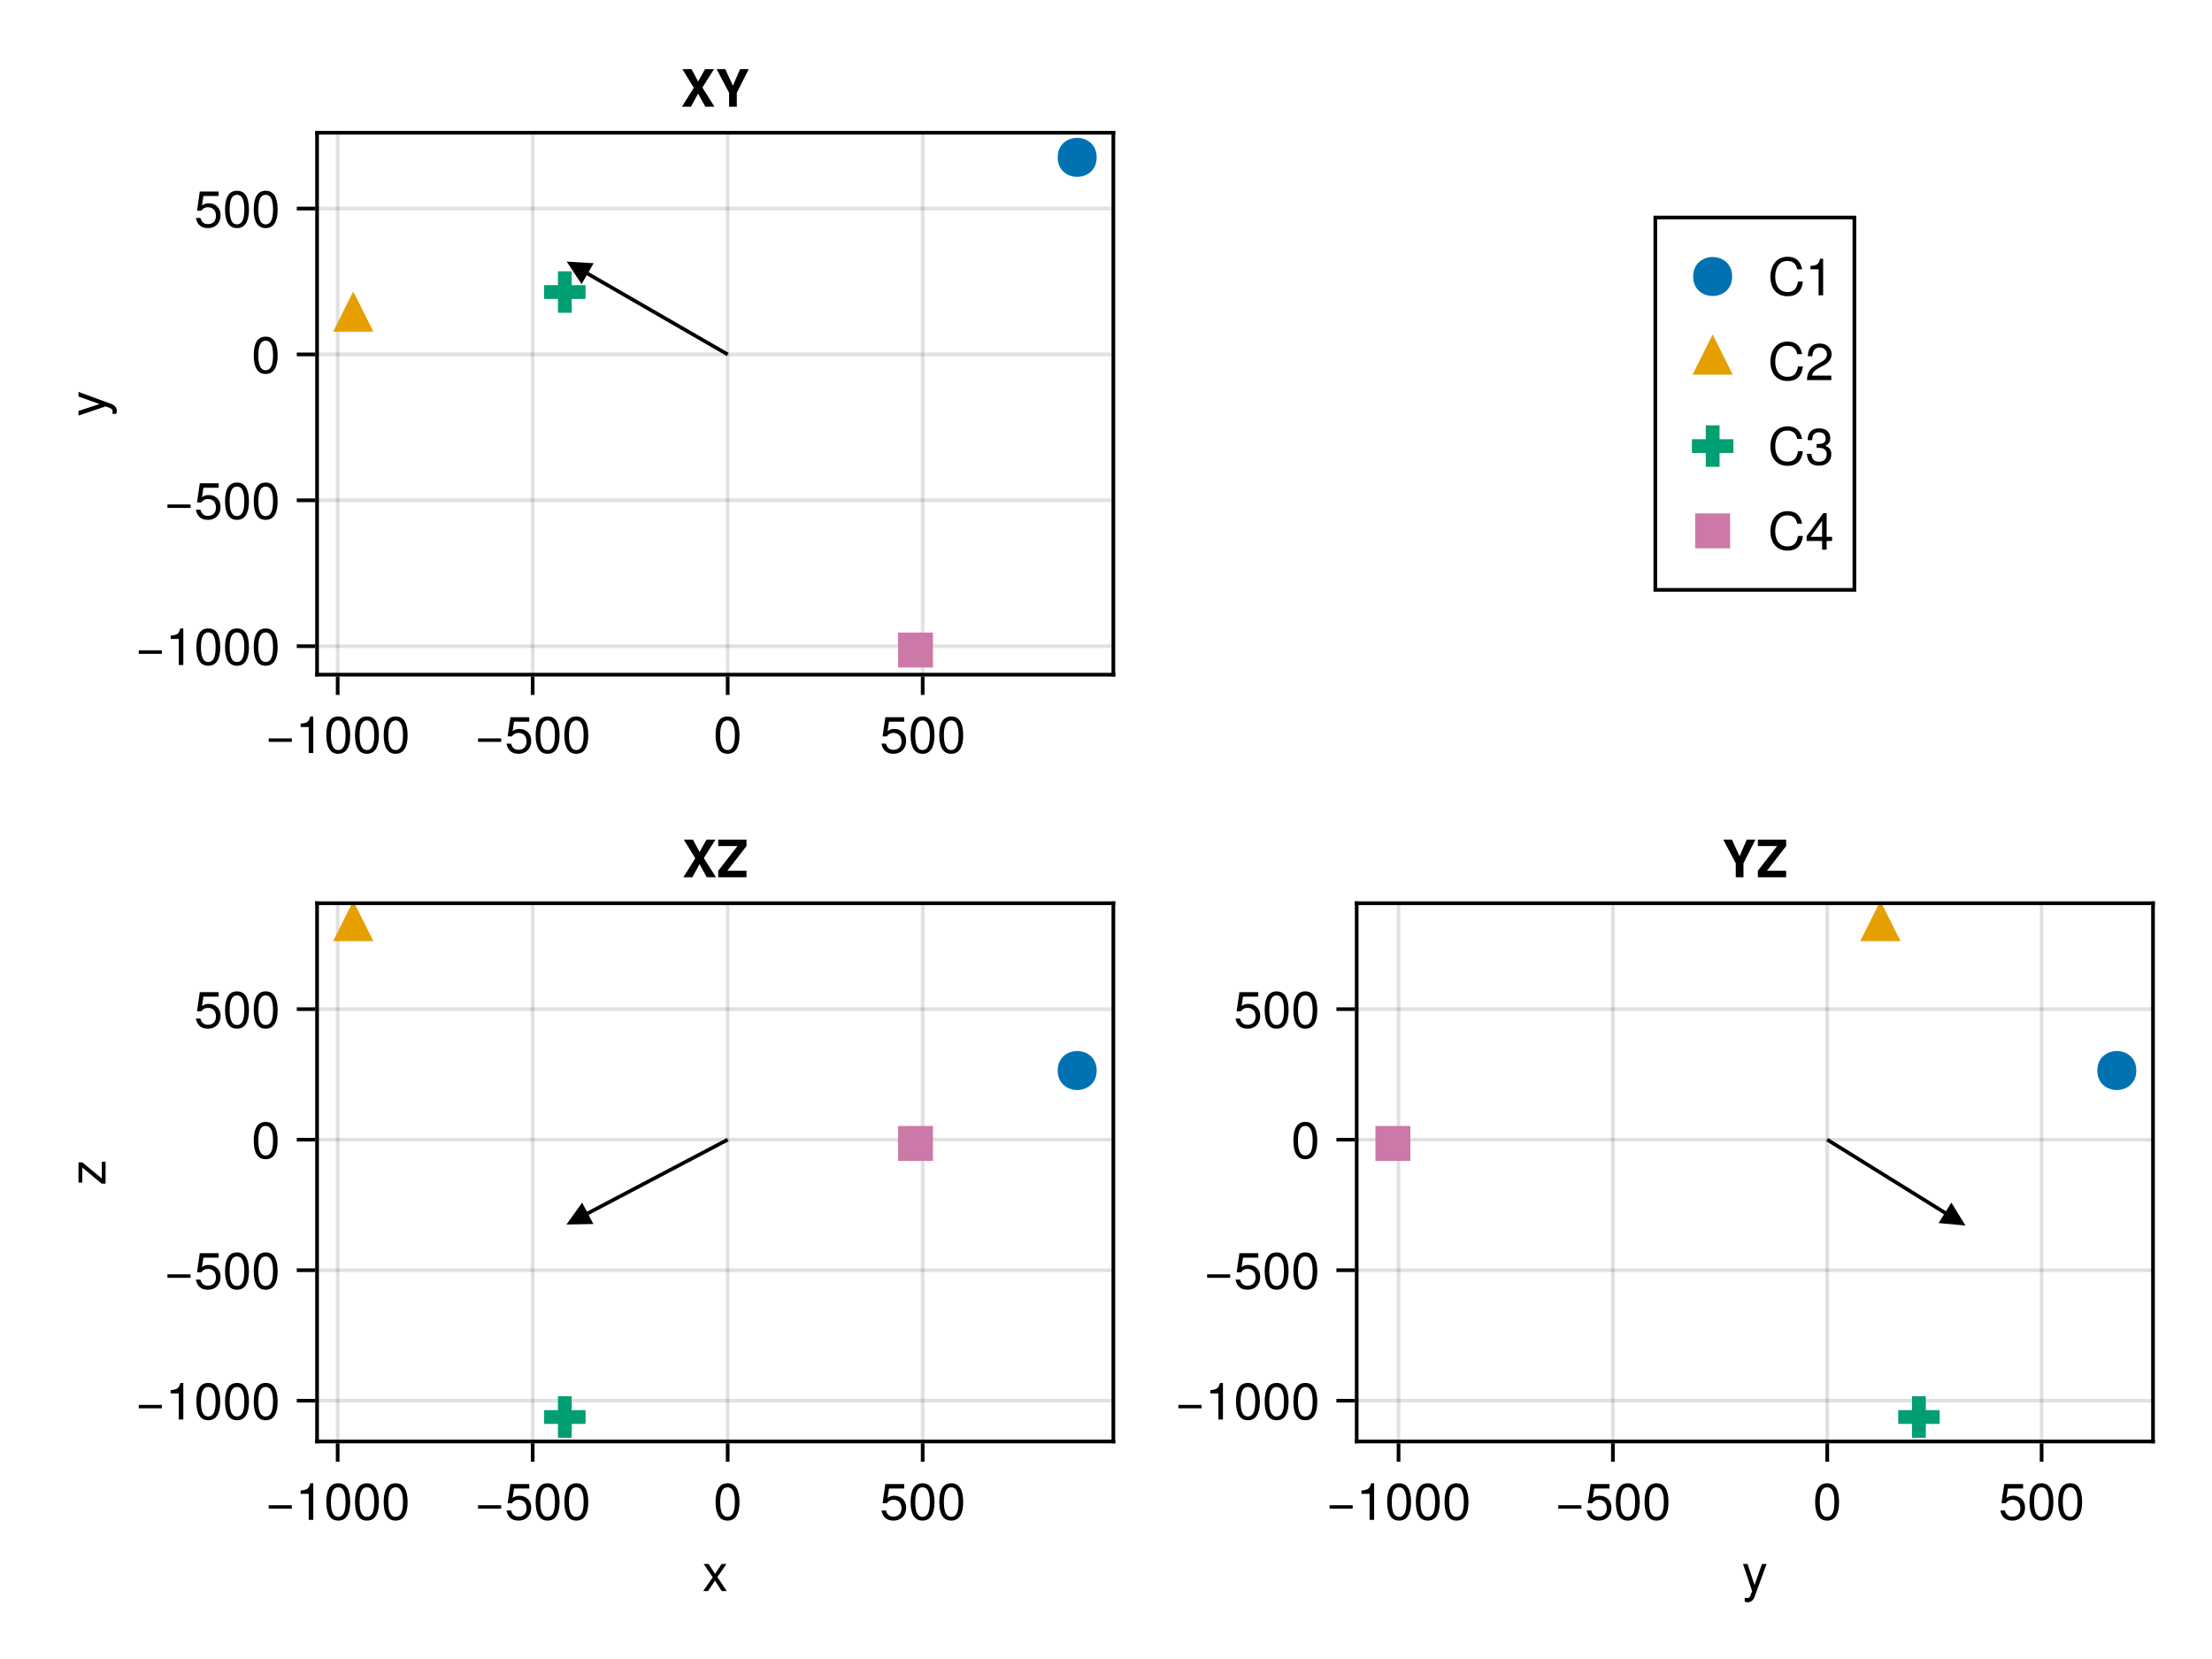 <?xml version="1.0" encoding="UTF-8"?>
<svg xmlns="http://www.w3.org/2000/svg" xmlns:xlink="http://www.w3.org/1999/xlink" width="600" height="450" viewBox="0 0 600 450">
<defs>
<g>
<g id="glyph-0-0-f8c5d1d2">
<path d="M 7.219 -3.031 C 7.219 -3.031 0.953 -3.031 0.953 -3.031 C 0.953 -3.031 0.953 -3.969 0.953 -3.969 C 0.953 -3.969 7.219 -3.969 7.219 -3.969 C 7.219 -3.969 7.219 -3.031 7.219 -3.031 Z M 7.219 -3.031 "/>
</g>
<g id="glyph-1-0-f8c5d1d2">
<path d="M 4.859 0 C 4.859 0 3.625 0 3.625 0 C 3.625 0 3.625 -7.062 3.625 -7.062 C 3.625 -7.062 1.422 -7.062 1.422 -7.062 C 1.422 -7.062 1.422 -7.953 1.422 -7.953 C 3.328 -8.188 3.609 -8.406 4.047 -9.922 C 4.047 -9.922 4.859 -9.922 4.859 -9.922 C 4.859 -9.922 4.859 0 4.859 0 Z M 4.859 0 "/>
</g>
<g id="glyph-1-1-f8c5d1d2">
<path d="M 7.094 -4.781 C 7.094 -1.516 5.953 0.203 3.844 0.203 C 1.719 0.203 0.609 -1.516 0.609 -4.859 C 0.609 -8.188 1.703 -9.922 3.844 -9.922 C 6 -9.922 7.094 -8.219 7.094 -4.781 Z M 5.844 -4.891 C 5.844 -7.547 5.188 -8.828 3.844 -8.828 C 2.516 -8.828 1.859 -7.562 1.859 -4.844 C 1.859 -2.125 2.516 -0.812 3.828 -0.812 C 5.188 -0.812 5.844 -2.078 5.844 -4.891 Z M 5.844 -4.891 "/>
</g>
<g id="glyph-1-2-f8c5d1d2">
<path d="M 7.188 -3.297 C 7.188 -1.188 5.781 0.203 3.781 0.203 C 2.016 0.203 0.891 -0.578 0.484 -2.547 C 0.484 -2.547 1.719 -2.547 1.719 -2.547 C 2.016 -1.422 2.672 -0.875 3.75 -0.875 C 5.094 -0.875 5.922 -1.688 5.922 -3.125 C 5.922 -4.594 5.078 -5.453 3.75 -5.453 C 2.984 -5.453 2.5 -5.203 1.938 -4.516 C 1.938 -4.516 0.797 -4.516 0.797 -4.516 C 0.797 -4.516 1.547 -9.719 1.547 -9.719 C 1.547 -9.719 6.656 -9.719 6.656 -9.719 C 6.656 -9.719 6.656 -8.5 6.656 -8.5 C 6.656 -8.5 2.531 -8.5 2.531 -8.5 C 2.531 -8.5 2.141 -5.938 2.141 -5.938 C 2.719 -6.359 3.281 -6.531 3.969 -6.531 C 5.875 -6.531 7.188 -5.25 7.188 -3.297 Z M 7.188 -3.297 "/>
</g>
<g id="glyph-1-3-f8c5d1d2">
<path d="M 7.219 -3.031 C 7.219 -3.031 0.953 -3.031 0.953 -3.031 C 0.953 -3.031 0.953 -3.969 0.953 -3.969 C 0.953 -3.969 7.219 -3.969 7.219 -3.969 C 7.219 -3.969 7.219 -3.031 7.219 -3.031 Z M 7.219 -3.031 "/>
</g>
<g id="glyph-2-0-f8c5d1d2">
<path d="M 7.094 -4.781 C 7.094 -1.516 5.953 0.203 3.844 0.203 C 1.719 0.203 0.609 -1.516 0.609 -4.859 C 0.609 -8.188 1.703 -9.922 3.844 -9.922 C 6 -9.922 7.094 -8.219 7.094 -4.781 Z M 5.844 -4.891 C 5.844 -7.547 5.188 -8.828 3.844 -8.828 C 2.516 -8.828 1.859 -7.562 1.859 -4.844 C 1.859 -2.125 2.516 -0.812 3.828 -0.812 C 5.188 -0.812 5.844 -2.078 5.844 -4.891 Z M 5.844 -4.891 "/>
</g>
<g id="glyph-3-0-f8c5d1d2">
<path d="M 7.219 -3.031 C 7.219 -3.031 0.953 -3.031 0.953 -3.031 C 0.953 -3.031 0.953 -3.969 0.953 -3.969 C 0.953 -3.969 7.219 -3.969 7.219 -3.969 C 7.219 -3.969 7.219 -3.031 7.219 -3.031 Z M 7.219 -3.031 "/>
</g>
<g id="glyph-3-1-f8c5d1d2">
<path d="M 6.625 0 C 6.625 0 5.266 0 5.266 0 C 5.266 0 3.438 -2.812 3.438 -2.812 C 3.438 -2.812 1.562 0 1.562 0 C 1.562 0 0.234 0 0.234 0 C 0.234 0 2.828 -3.734 2.828 -3.734 C 2.828 -3.734 0.375 -7.344 0.375 -7.344 C 0.375 -7.344 1.703 -7.344 1.703 -7.344 C 1.703 -7.344 3.469 -4.672 3.469 -4.672 C 3.469 -4.672 5.234 -7.344 5.234 -7.344 C 5.234 -7.344 6.547 -7.344 6.547 -7.344 C 6.547 -7.344 4.094 -3.797 4.094 -3.797 C 4.094 -3.797 6.625 0 6.625 0 Z M 6.625 0 "/>
</g>
<g id="glyph-3-2-f8c5d1d2">
<path d="M 6.688 -7.344 C 6.688 -7.344 3.438 1.547 3.438 1.547 C 3.031 2.594 2.359 3.047 1.547 3.047 C 1.234 3.047 1 3 0.75 2.875 C 0.75 2.875 0.75 1.812 0.75 1.812 C 1.016 1.875 1.203 1.906 1.375 1.906 C 1.875 1.906 2.109 1.703 2.312 1.188 C 2.312 1.188 2.766 0.031 2.766 0.031 C 2.766 0.031 0.281 -7.344 0.281 -7.344 C 0.281 -7.344 1.531 -7.344 1.531 -7.344 C 1.531 -7.344 3.406 -1.625 3.406 -1.625 C 3.406 -1.625 5.438 -7.344 5.438 -7.344 C 5.438 -7.344 6.688 -7.344 6.688 -7.344 Z M 6.688 -7.344 "/>
</g>
<g id="glyph-3-3-f8c5d1d2">
<path d="M 7.094 -4.781 C 7.094 -1.516 5.953 0.203 3.844 0.203 C 1.719 0.203 0.609 -1.516 0.609 -4.859 C 0.609 -8.188 1.703 -9.922 3.844 -9.922 C 6 -9.922 7.094 -8.219 7.094 -4.781 Z M 5.844 -4.891 C 5.844 -7.547 5.188 -8.828 3.844 -8.828 C 2.516 -8.828 1.859 -7.562 1.859 -4.844 C 1.859 -2.125 2.516 -0.812 3.828 -0.812 C 5.188 -0.812 5.844 -2.078 5.844 -4.891 Z M 5.844 -4.891 "/>
</g>
<g id="glyph-3-4-f8c5d1d2">
<path d="M 7.078 -2.891 C 7.078 -1.016 5.766 0.203 3.719 0.203 C 1.688 0.203 0.609 -0.781 0.453 -3 C 0.453 -3 1.688 -3 1.688 -3 C 1.766 -1.547 2.422 -0.875 3.766 -0.875 C 5.047 -0.875 5.828 -1.625 5.828 -2.875 C 5.828 -3.969 5.125 -4.625 3.766 -4.625 C 3.766 -4.625 3.094 -4.625 3.094 -4.625 C 3.094 -4.625 3.094 -5.656 3.094 -5.656 C 5.062 -5.656 5.531 -6.094 5.531 -7.156 C 5.531 -8.203 4.875 -8.844 3.781 -8.844 C 2.516 -8.844 1.922 -8.188 1.891 -6.719 C 1.891 -6.719 0.656 -6.719 0.656 -6.719 C 0.703 -8.828 1.766 -9.922 3.766 -9.922 C 5.656 -9.922 6.797 -8.906 6.797 -7.203 C 6.797 -6.203 6.328 -5.562 5.406 -5.188 C 6.594 -4.781 7.078 -4.094 7.078 -2.891 Z M 7.078 -2.891 "/>
</g>
<g id="glyph-4-0-f8c5d1d2">
<path d="M 7.094 -4.781 C 7.094 -1.516 5.953 0.203 3.844 0.203 C 1.719 0.203 0.609 -1.516 0.609 -4.859 C 0.609 -8.188 1.703 -9.922 3.844 -9.922 C 6 -9.922 7.094 -8.219 7.094 -4.781 Z M 5.844 -4.891 C 5.844 -7.547 5.188 -8.828 3.844 -8.828 C 2.516 -8.828 1.859 -7.562 1.859 -4.844 C 1.859 -2.125 2.516 -0.812 3.828 -0.812 C 5.188 -0.812 5.844 -2.078 5.844 -4.891 Z M 5.844 -4.891 "/>
</g>
<g id="glyph-5-0-f8c5d1d2">
<path d="M 7.094 -4.781 C 7.094 -1.516 5.953 0.203 3.844 0.203 C 1.719 0.203 0.609 -1.516 0.609 -4.859 C 0.609 -8.188 1.703 -9.922 3.844 -9.922 C 6 -9.922 7.094 -8.219 7.094 -4.781 Z M 5.844 -4.891 C 5.844 -7.547 5.188 -8.828 3.844 -8.828 C 2.516 -8.828 1.859 -7.562 1.859 -4.844 C 1.859 -2.125 2.516 -0.812 3.828 -0.812 C 5.188 -0.812 5.844 -2.078 5.844 -4.891 Z M 5.844 -4.891 "/>
</g>
<g id="glyph-5-1-f8c5d1d2">
<path d="M 4.859 0 C 4.859 0 3.625 0 3.625 0 C 3.625 0 3.625 -7.062 3.625 -7.062 C 3.625 -7.062 1.422 -7.062 1.422 -7.062 C 1.422 -7.062 1.422 -7.953 1.422 -7.953 C 3.328 -8.188 3.609 -8.406 4.047 -9.922 C 4.047 -9.922 4.859 -9.922 4.859 -9.922 C 4.859 -9.922 4.859 0 4.859 0 Z M 4.859 0 "/>
</g>
<g id="glyph-5-2-f8c5d1d2">
<path d="M 7.188 -3.297 C 7.188 -1.188 5.781 0.203 3.781 0.203 C 2.016 0.203 0.891 -0.578 0.484 -2.547 C 0.484 -2.547 1.719 -2.547 1.719 -2.547 C 2.016 -1.422 2.672 -0.875 3.75 -0.875 C 5.094 -0.875 5.922 -1.688 5.922 -3.125 C 5.922 -4.594 5.078 -5.453 3.75 -5.453 C 2.984 -5.453 2.5 -5.203 1.938 -4.516 C 1.938 -4.516 0.797 -4.516 0.797 -4.516 C 0.797 -4.516 1.547 -9.719 1.547 -9.719 C 1.547 -9.719 6.656 -9.719 6.656 -9.719 C 6.656 -9.719 6.656 -8.5 6.656 -8.5 C 6.656 -8.5 2.531 -8.5 2.531 -8.5 C 2.531 -8.5 2.141 -5.938 2.141 -5.938 C 2.719 -6.359 3.281 -6.531 3.969 -6.531 C 5.875 -6.531 7.188 -5.25 7.188 -3.297 Z M 7.188 -3.297 "/>
</g>
<g id="glyph-5-3-f8c5d1d2">
<path d="M 7.219 -3.031 C 7.219 -3.031 0.953 -3.031 0.953 -3.031 C 0.953 -3.031 0.953 -3.969 0.953 -3.969 C 0.953 -3.969 7.219 -3.969 7.219 -3.969 C 7.219 -3.969 7.219 -3.031 7.219 -3.031 Z M 7.219 -3.031 "/>
</g>
<g id="glyph-6-0-f8c5d1d2">
<path d="M -7.344 -6.688 C -7.344 -6.688 1.547 -3.438 1.547 -3.438 C 2.594 -3.031 3.047 -2.359 3.047 -1.547 C 3.047 -1.234 3 -1 2.875 -0.75 C 2.875 -0.75 1.812 -0.75 1.812 -0.75 C 1.875 -1.016 1.906 -1.203 1.906 -1.375 C 1.906 -1.875 1.703 -2.109 1.188 -2.312 C 1.188 -2.312 0.031 -2.766 0.031 -2.766 C 0.031 -2.766 -7.344 -0.281 -7.344 -0.281 C -7.344 -0.281 -7.344 -1.531 -7.344 -1.531 C -7.344 -1.531 -1.625 -3.406 -1.625 -3.406 C -1.625 -3.406 -7.344 -5.438 -7.344 -5.438 C -7.344 -5.438 -7.344 -6.688 -7.344 -6.688 Z M -7.344 -6.688 "/>
</g>
<g id="glyph-7-0-f8c5d1d2">
<path d="M 7.094 -4.781 C 7.094 -1.516 5.953 0.203 3.844 0.203 C 1.719 0.203 0.609 -1.516 0.609 -4.859 C 0.609 -8.188 1.703 -9.922 3.844 -9.922 C 6 -9.922 7.094 -8.219 7.094 -4.781 Z M 5.844 -4.891 C 5.844 -7.547 5.188 -8.828 3.844 -8.828 C 2.516 -8.828 1.859 -7.562 1.859 -4.844 C 1.859 -2.125 2.516 -0.812 3.828 -0.812 C 5.188 -0.812 5.844 -2.078 5.844 -4.891 Z M 5.844 -4.891 "/>
</g>
<g id="glyph-7-1-f8c5d1d2">
<path d="M 7.188 -3.297 C 7.188 -1.188 5.781 0.203 3.781 0.203 C 2.016 0.203 0.891 -0.578 0.484 -2.547 C 0.484 -2.547 1.719 -2.547 1.719 -2.547 C 2.016 -1.422 2.672 -0.875 3.75 -0.875 C 5.094 -0.875 5.922 -1.688 5.922 -3.125 C 5.922 -4.594 5.078 -5.453 3.75 -5.453 C 2.984 -5.453 2.5 -5.203 1.938 -4.516 C 1.938 -4.516 0.797 -4.516 0.797 -4.516 C 0.797 -4.516 1.547 -9.719 1.547 -9.719 C 1.547 -9.719 6.656 -9.719 6.656 -9.719 C 6.656 -9.719 6.656 -8.5 6.656 -8.5 C 6.656 -8.5 2.531 -8.5 2.531 -8.5 C 2.531 -8.5 2.141 -5.938 2.141 -5.938 C 2.719 -6.359 3.281 -6.531 3.969 -6.531 C 5.875 -6.531 7.188 -5.25 7.188 -3.297 Z M 7.188 -3.297 "/>
</g>
<g id="glyph-8-0-f8c5d1d2">
<path d="M 7.219 -3.031 C 7.219 -3.031 0.953 -3.031 0.953 -3.031 C 0.953 -3.031 0.953 -3.969 0.953 -3.969 C 0.953 -3.969 7.219 -3.969 7.219 -3.969 C 7.219 -3.969 7.219 -3.031 7.219 -3.031 Z M 7.219 -3.031 "/>
</g>
<g id="glyph-9-0-f8c5d1d2">
<path d="M 7.188 -3.297 C 7.188 -1.188 5.781 0.203 3.781 0.203 C 2.016 0.203 0.891 -0.578 0.484 -2.547 C 0.484 -2.547 1.719 -2.547 1.719 -2.547 C 2.016 -1.422 2.672 -0.875 3.75 -0.875 C 5.094 -0.875 5.922 -1.688 5.922 -3.125 C 5.922 -4.594 5.078 -5.453 3.75 -5.453 C 2.984 -5.453 2.5 -5.203 1.938 -4.516 C 1.938 -4.516 0.797 -4.516 0.797 -4.516 C 0.797 -4.516 1.547 -9.719 1.547 -9.719 C 1.547 -9.719 6.656 -9.719 6.656 -9.719 C 6.656 -9.719 6.656 -8.5 6.656 -8.5 C 6.656 -8.5 2.531 -8.5 2.531 -8.5 C 2.531 -8.5 2.141 -5.938 2.141 -5.938 C 2.719 -6.359 3.281 -6.531 3.969 -6.531 C 5.875 -6.531 7.188 -5.25 7.188 -3.297 Z M 7.188 -3.297 "/>
</g>
<g id="glyph-10-0-f8c5d1d2">
<path d="M 7.094 -4.781 C 7.094 -1.516 5.953 0.203 3.844 0.203 C 1.719 0.203 0.609 -1.516 0.609 -4.859 C 0.609 -8.188 1.703 -9.922 3.844 -9.922 C 6 -9.922 7.094 -8.219 7.094 -4.781 Z M 5.844 -4.891 C 5.844 -7.547 5.188 -8.828 3.844 -8.828 C 2.516 -8.828 1.859 -7.562 1.859 -4.844 C 1.859 -2.125 2.516 -0.812 3.828 -0.812 C 5.188 -0.812 5.844 -2.078 5.844 -4.891 Z M 5.844 -4.891 "/>
</g>
<g id="glyph-11-0-f8c5d1d2">
<path d="M 7.094 -4.781 C 7.094 -1.516 5.953 0.203 3.844 0.203 C 1.719 0.203 0.609 -1.516 0.609 -4.859 C 0.609 -8.188 1.703 -9.922 3.844 -9.922 C 6 -9.922 7.094 -8.219 7.094 -4.781 Z M 5.844 -4.891 C 5.844 -7.547 5.188 -8.828 3.844 -8.828 C 2.516 -8.828 1.859 -7.562 1.859 -4.844 C 1.859 -2.125 2.516 -0.812 3.828 -0.812 C 5.188 -0.812 5.844 -2.078 5.844 -4.891 Z M 5.844 -4.891 "/>
</g>
<g id="glyph-12-0-f8c5d1d2">
<path d="M 7.188 -3.297 C 7.188 -1.188 5.781 0.203 3.781 0.203 C 2.016 0.203 0.891 -0.578 0.484 -2.547 C 0.484 -2.547 1.719 -2.547 1.719 -2.547 C 2.016 -1.422 2.672 -0.875 3.75 -0.875 C 5.094 -0.875 5.922 -1.688 5.922 -3.125 C 5.922 -4.594 5.078 -5.453 3.75 -5.453 C 2.984 -5.453 2.5 -5.203 1.938 -4.516 C 1.938 -4.516 0.797 -4.516 0.797 -4.516 C 0.797 -4.516 1.547 -9.719 1.547 -9.719 C 1.547 -9.719 6.656 -9.719 6.656 -9.719 C 6.656 -9.719 6.656 -8.5 6.656 -8.5 C 6.656 -8.5 2.531 -8.5 2.531 -8.5 C 2.531 -8.5 2.141 -5.938 2.141 -5.938 C 2.719 -6.359 3.281 -6.531 3.969 -6.531 C 5.875 -6.531 7.188 -5.25 7.188 -3.297 Z M 7.188 -3.297 "/>
</g>
<g id="glyph-13-0-f8c5d1d2">
<path d="M 9.141 0 C 9.141 0 6.656 0 6.656 0 C 6.656 0 4.688 -3.547 4.688 -3.547 C 4.688 -3.547 2.75 0 2.75 0 C 2.75 0 0.312 0 0.312 0 C 0.312 0 3.531 -5.141 3.531 -5.141 C 3.531 -5.141 0.422 -10.203 0.422 -10.203 C 0.422 -10.203 2.906 -10.203 2.906 -10.203 C 2.906 -10.203 4.703 -6.844 4.703 -6.844 C 4.703 -6.844 6.578 -10.203 6.578 -10.203 C 6.578 -10.203 9.016 -10.203 9.016 -10.203 C 9.016 -10.203 5.859 -5.203 5.859 -5.203 C 5.859 -5.203 9.141 0 9.141 0 Z M 9.141 0 "/>
</g>
<g id="glyph-14-0-f8c5d1d2">
<path d="M 9.094 -10.203 C 9.094 -10.203 5.859 -3.781 5.859 -3.781 C 5.859 -3.781 5.859 0 5.859 0 C 5.859 0 3.766 0 3.766 0 C 3.766 0 3.766 -3.781 3.766 -3.781 C 3.766 -3.781 0.375 -10.203 0.375 -10.203 C 0.375 -10.203 2.719 -10.203 2.719 -10.203 C 2.719 -10.203 4.797 -5.703 4.797 -5.703 C 4.797 -5.703 6.75 -10.203 6.75 -10.203 C 6.75 -10.203 9.094 -10.203 9.094 -10.203 Z M 9.094 -10.203 "/>
</g>
<g id="glyph-15-0-f8c5d1d2">
<path d="M 0 -6.391 C 0 -6.391 0 -0.438 0 -0.438 C 0 -0.438 -1.047 -0.438 -1.047 -0.438 C -1.047 -0.438 -6.312 -4.812 -6.312 -4.812 C -6.312 -4.812 -6.312 -0.734 -6.312 -0.734 C -6.312 -0.734 -7.344 -0.734 -7.344 -0.734 C -7.344 -0.734 -7.344 -6.203 -7.344 -6.203 C -7.344 -6.203 -6.297 -6.203 -6.297 -6.203 C -6.297 -6.203 -1.016 -1.844 -1.016 -1.844 C -1.016 -1.844 -1.016 -6.391 -1.016 -6.391 C -1.016 -6.391 0 -6.391 0 -6.391 Z M 0 -6.391 "/>
</g>
<g id="glyph-16-0-f8c5d1d2">
<path d="M 7.219 -3.031 C 7.219 -3.031 0.953 -3.031 0.953 -3.031 C 0.953 -3.031 0.953 -3.969 0.953 -3.969 C 0.953 -3.969 7.219 -3.969 7.219 -3.969 C 7.219 -3.969 7.219 -3.031 7.219 -3.031 Z M 7.219 -3.031 "/>
</g>
<g id="glyph-16-1-f8c5d1d2">
<path d="M 4.859 0 C 4.859 0 3.625 0 3.625 0 C 3.625 0 3.625 -7.062 3.625 -7.062 C 3.625 -7.062 1.422 -7.062 1.422 -7.062 C 1.422 -7.062 1.422 -7.953 1.422 -7.953 C 3.328 -8.188 3.609 -8.406 4.047 -9.922 C 4.047 -9.922 4.859 -9.922 4.859 -9.922 C 4.859 -9.922 4.859 0 4.859 0 Z M 4.859 0 "/>
</g>
<g id="glyph-17-0-f8c5d1d2">
<path d="M 7.094 -4.781 C 7.094 -1.516 5.953 0.203 3.844 0.203 C 1.719 0.203 0.609 -1.516 0.609 -4.859 C 0.609 -8.188 1.703 -9.922 3.844 -9.922 C 6 -9.922 7.094 -8.219 7.094 -4.781 Z M 5.844 -4.891 C 5.844 -7.547 5.188 -8.828 3.844 -8.828 C 2.516 -8.828 1.859 -7.562 1.859 -4.844 C 1.859 -2.125 2.516 -0.812 3.828 -0.812 C 5.188 -0.812 5.844 -2.078 5.844 -4.891 Z M 5.844 -4.891 "/>
</g>
<g id="glyph-18-0-f8c5d1d2">
<path d="M 7.094 -4.781 C 7.094 -1.516 5.953 0.203 3.844 0.203 C 1.719 0.203 0.609 -1.516 0.609 -4.859 C 0.609 -8.188 1.703 -9.922 3.844 -9.922 C 6 -9.922 7.094 -8.219 7.094 -4.781 Z M 5.844 -4.891 C 5.844 -7.547 5.188 -8.828 3.844 -8.828 C 2.516 -8.828 1.859 -7.562 1.859 -4.844 C 1.859 -2.125 2.516 -0.812 3.828 -0.812 C 5.188 -0.812 5.844 -2.078 5.844 -4.891 Z M 5.844 -4.891 "/>
</g>
<g id="glyph-19-0-f8c5d1d2">
<path d="M 7.219 -3.031 C 7.219 -3.031 0.953 -3.031 0.953 -3.031 C 0.953 -3.031 0.953 -3.969 0.953 -3.969 C 0.953 -3.969 7.219 -3.969 7.219 -3.969 C 7.219 -3.969 7.219 -3.031 7.219 -3.031 Z M 7.219 -3.031 "/>
</g>
<g id="glyph-19-1-f8c5d1d2">
<path d="M 7.188 -3.297 C 7.188 -1.188 5.781 0.203 3.781 0.203 C 2.016 0.203 0.891 -0.578 0.484 -2.547 C 0.484 -2.547 1.719 -2.547 1.719 -2.547 C 2.016 -1.422 2.672 -0.875 3.75 -0.875 C 5.094 -0.875 5.922 -1.688 5.922 -3.125 C 5.922 -4.594 5.078 -5.453 3.75 -5.453 C 2.984 -5.453 2.5 -5.203 1.938 -4.516 C 1.938 -4.516 0.797 -4.516 0.797 -4.516 C 0.797 -4.516 1.547 -9.719 1.547 -9.719 C 1.547 -9.719 6.656 -9.719 6.656 -9.719 C 6.656 -9.719 6.656 -8.5 6.656 -8.5 C 6.656 -8.5 2.531 -8.5 2.531 -8.5 C 2.531 -8.5 2.141 -5.938 2.141 -5.938 C 2.719 -6.359 3.281 -6.531 3.969 -6.531 C 5.875 -6.531 7.188 -5.25 7.188 -3.297 Z M 7.188 -3.297 "/>
</g>
<g id="glyph-20-0-f8c5d1d2">
<path d="M 9.141 0 C 9.141 0 6.656 0 6.656 0 C 6.656 0 4.688 -3.547 4.688 -3.547 C 4.688 -3.547 2.75 0 2.75 0 C 2.75 0 0.312 0 0.312 0 C 0.312 0 3.531 -5.141 3.531 -5.141 C 3.531 -5.141 0.422 -10.203 0.422 -10.203 C 0.422 -10.203 2.906 -10.203 2.906 -10.203 C 2.906 -10.203 4.703 -6.844 4.703 -6.844 C 4.703 -6.844 6.578 -10.203 6.578 -10.203 C 6.578 -10.203 9.016 -10.203 9.016 -10.203 C 9.016 -10.203 5.859 -5.203 5.859 -5.203 C 5.859 -5.203 9.141 0 9.141 0 Z M 9.141 0 "/>
</g>
<g id="glyph-21-0-f8c5d1d2">
<path d="M 8.094 0 C 8.094 0 0.422 0 0.422 0 C 0.422 0 0.422 -1.75 0.422 -1.75 C 0.422 -1.75 5.641 -8.453 5.641 -8.453 C 5.641 -8.453 0.422 -8.453 0.422 -8.453 C 0.422 -8.453 0.422 -10.203 0.422 -10.203 C 0.422 -10.203 8.094 -10.203 8.094 -10.203 C 8.094 -10.203 8.094 -8.453 8.094 -8.453 C 8.094 -8.453 2.891 -1.75 2.891 -1.75 C 2.891 -1.75 8.094 -1.75 8.094 -1.75 C 8.094 -1.75 8.094 0 8.094 0 Z M 8.094 0 "/>
</g>
<g id="glyph-21-1-f8c5d1d2">
<path d="M 9.094 -10.203 C 9.094 -10.203 5.859 -3.781 5.859 -3.781 C 5.859 -3.781 5.859 0 5.859 0 C 5.859 0 3.766 0 3.766 0 C 3.766 0 3.766 -3.781 3.766 -3.781 C 3.766 -3.781 0.375 -10.203 0.375 -10.203 C 0.375 -10.203 2.719 -10.203 2.719 -10.203 C 2.719 -10.203 4.797 -5.703 4.797 -5.703 C 4.797 -5.703 6.75 -10.203 6.75 -10.203 C 6.75 -10.203 9.094 -10.203 9.094 -10.203 Z M 9.094 -10.203 "/>
</g>
<g id="glyph-22-0-f8c5d1d2">
<path d="M 7.219 -3.031 C 7.219 -3.031 0.953 -3.031 0.953 -3.031 C 0.953 -3.031 0.953 -3.969 0.953 -3.969 C 0.953 -3.969 7.219 -3.969 7.219 -3.969 C 7.219 -3.969 7.219 -3.031 7.219 -3.031 Z M 7.219 -3.031 "/>
</g>
<g id="glyph-22-1-f8c5d1d2">
<path d="M 7.094 -4.781 C 7.094 -1.516 5.953 0.203 3.844 0.203 C 1.719 0.203 0.609 -1.516 0.609 -4.859 C 0.609 -8.188 1.703 -9.922 3.844 -9.922 C 6 -9.922 7.094 -8.219 7.094 -4.781 Z M 5.844 -4.891 C 5.844 -7.547 5.188 -8.828 3.844 -8.828 C 2.516 -8.828 1.859 -7.562 1.859 -4.844 C 1.859 -2.125 2.516 -0.812 3.828 -0.812 C 5.188 -0.812 5.844 -2.078 5.844 -4.891 Z M 5.844 -4.891 "/>
</g>
<g id="glyph-22-2-f8c5d1d2">
<path d="M 7.188 -3.297 C 7.188 -1.188 5.781 0.203 3.781 0.203 C 2.016 0.203 0.891 -0.578 0.484 -2.547 C 0.484 -2.547 1.719 -2.547 1.719 -2.547 C 2.016 -1.422 2.672 -0.875 3.75 -0.875 C 5.094 -0.875 5.922 -1.688 5.922 -3.125 C 5.922 -4.594 5.078 -5.453 3.75 -5.453 C 2.984 -5.453 2.5 -5.203 1.938 -4.516 C 1.938 -4.516 0.797 -4.516 0.797 -4.516 C 0.797 -4.516 1.547 -9.719 1.547 -9.719 C 1.547 -9.719 6.656 -9.719 6.656 -9.719 C 6.656 -9.719 6.656 -8.5 6.656 -8.5 C 6.656 -8.5 2.531 -8.5 2.531 -8.5 C 2.531 -8.5 2.141 -5.938 2.141 -5.938 C 2.719 -6.359 3.281 -6.531 3.969 -6.531 C 5.875 -6.531 7.188 -5.25 7.188 -3.297 Z M 7.188 -3.297 "/>
</g>
<g id="glyph-22-3-f8c5d1d2">
<path d="M 9.484 -3.719 C 9.172 -1.062 7.766 0.25 5.281 0.25 C 2.281 0.25 0.672 -2 0.672 -4.984 C 0.672 -7.969 2.234 -10.453 5.328 -10.453 C 7.578 -10.453 8.859 -9.281 9.266 -7.047 C 9.266 -7.047 7.938 -7.047 7.938 -7.047 C 7.609 -8.594 6.781 -9.312 5.188 -9.312 C 3.203 -9.312 1.969 -7.609 1.969 -5 C 1.969 -2.453 3.266 -0.891 5.297 -0.891 C 7.016 -0.891 7.828 -1.797 8.141 -3.719 C 8.141 -3.719 9.484 -3.719 9.484 -3.719 Z M 9.484 -3.719 "/>
</g>
<g id="glyph-23-0-f8c5d1d2">
<path d="M 7.188 -3.297 C 7.188 -1.188 5.781 0.203 3.781 0.203 C 2.016 0.203 0.891 -0.578 0.484 -2.547 C 0.484 -2.547 1.719 -2.547 1.719 -2.547 C 2.016 -1.422 2.672 -0.875 3.75 -0.875 C 5.094 -0.875 5.922 -1.688 5.922 -3.125 C 5.922 -4.594 5.078 -5.453 3.75 -5.453 C 2.984 -5.453 2.5 -5.203 1.938 -4.516 C 1.938 -4.516 0.797 -4.516 0.797 -4.516 C 0.797 -4.516 1.547 -9.719 1.547 -9.719 C 1.547 -9.719 6.656 -9.719 6.656 -9.719 C 6.656 -9.719 6.656 -8.5 6.656 -8.5 C 6.656 -8.5 2.531 -8.5 2.531 -8.5 C 2.531 -8.5 2.141 -5.938 2.141 -5.938 C 2.719 -6.359 3.281 -6.531 3.969 -6.531 C 5.875 -6.531 7.188 -5.25 7.188 -3.297 Z M 7.188 -3.297 "/>
</g>
<g id="glyph-24-0-f8c5d1d2">
<path d="M 7.094 -4.781 C 7.094 -1.516 5.953 0.203 3.844 0.203 C 1.719 0.203 0.609 -1.516 0.609 -4.859 C 0.609 -8.188 1.703 -9.922 3.844 -9.922 C 6 -9.922 7.094 -8.219 7.094 -4.781 Z M 5.844 -4.891 C 5.844 -7.547 5.188 -8.828 3.844 -8.828 C 2.516 -8.828 1.859 -7.562 1.859 -4.844 C 1.859 -2.125 2.516 -0.812 3.828 -0.812 C 5.188 -0.812 5.844 -2.078 5.844 -4.891 Z M 5.844 -4.891 "/>
</g>
<g id="glyph-25-0-f8c5d1d2">
<path d="M 7.219 -3.031 C 7.219 -3.031 0.953 -3.031 0.953 -3.031 C 0.953 -3.031 0.953 -3.969 0.953 -3.969 C 0.953 -3.969 7.219 -3.969 7.219 -3.969 C 7.219 -3.969 7.219 -3.031 7.219 -3.031 Z M 7.219 -3.031 "/>
</g>
<g id="glyph-25-1-f8c5d1d2">
<path d="M 7.094 -4.781 C 7.094 -1.516 5.953 0.203 3.844 0.203 C 1.719 0.203 0.609 -1.516 0.609 -4.859 C 0.609 -8.188 1.703 -9.922 3.844 -9.922 C 6 -9.922 7.094 -8.219 7.094 -4.781 Z M 5.844 -4.891 C 5.844 -7.547 5.188 -8.828 3.844 -8.828 C 2.516 -8.828 1.859 -7.562 1.859 -4.844 C 1.859 -2.125 2.516 -0.812 3.828 -0.812 C 5.188 -0.812 5.844 -2.078 5.844 -4.891 Z M 5.844 -4.891 "/>
</g>
<g id="glyph-26-0-f8c5d1d2">
<path d="M 4.859 0 C 4.859 0 3.625 0 3.625 0 C 3.625 0 3.625 -7.062 3.625 -7.062 C 3.625 -7.062 1.422 -7.062 1.422 -7.062 C 1.422 -7.062 1.422 -7.953 1.422 -7.953 C 3.328 -8.188 3.609 -8.406 4.047 -9.922 C 4.047 -9.922 4.859 -9.922 4.859 -9.922 C 4.859 -9.922 4.859 0 4.859 0 Z M 4.859 0 "/>
</g>
<g id="glyph-27-0-f8c5d1d2">
<path d="M 7.094 -4.781 C 7.094 -1.516 5.953 0.203 3.844 0.203 C 1.719 0.203 0.609 -1.516 0.609 -4.859 C 0.609 -8.188 1.703 -9.922 3.844 -9.922 C 6 -9.922 7.094 -8.219 7.094 -4.781 Z M 5.844 -4.891 C 5.844 -7.547 5.188 -8.828 3.844 -8.828 C 2.516 -8.828 1.859 -7.562 1.859 -4.844 C 1.859 -2.125 2.516 -0.812 3.828 -0.812 C 5.188 -0.812 5.844 -2.078 5.844 -4.891 Z M 5.844 -4.891 "/>
</g>
<g id="glyph-28-0-f8c5d1d2">
<path d="M 8.094 0 C 8.094 0 0.422 0 0.422 0 C 0.422 0 0.422 -1.75 0.422 -1.75 C 0.422 -1.75 5.641 -8.453 5.641 -8.453 C 5.641 -8.453 0.422 -8.453 0.422 -8.453 C 0.422 -8.453 0.422 -10.203 0.422 -10.203 C 0.422 -10.203 8.094 -10.203 8.094 -10.203 C 8.094 -10.203 8.094 -8.453 8.094 -8.453 C 8.094 -8.453 2.891 -1.75 2.891 -1.75 C 2.891 -1.75 8.094 -1.75 8.094 -1.75 C 8.094 -1.75 8.094 0 8.094 0 Z M 8.094 0 "/>
</g>
<g id="glyph-29-0-f8c5d1d2">
<path d="M 9.484 -3.719 C 9.172 -1.062 7.766 0.25 5.281 0.25 C 2.281 0.25 0.672 -2 0.672 -4.984 C 0.672 -7.969 2.234 -10.453 5.328 -10.453 C 7.578 -10.453 8.859 -9.281 9.266 -7.047 C 9.266 -7.047 7.938 -7.047 7.938 -7.047 C 7.609 -8.594 6.781 -9.312 5.188 -9.312 C 3.203 -9.312 1.969 -7.609 1.969 -5 C 1.969 -2.453 3.266 -0.891 5.297 -0.891 C 7.016 -0.891 7.828 -1.797 8.141 -3.719 C 8.141 -3.719 9.484 -3.719 9.484 -3.719 Z M 9.484 -3.719 "/>
</g>
<g id="glyph-30-0-f8c5d1d2">
<path d="M 4.859 0 C 4.859 0 3.625 0 3.625 0 C 3.625 0 3.625 -7.062 3.625 -7.062 C 3.625 -7.062 1.422 -7.062 1.422 -7.062 C 1.422 -7.062 1.422 -7.953 1.422 -7.953 C 3.328 -8.188 3.609 -8.406 4.047 -9.922 C 4.047 -9.922 4.859 -9.922 4.859 -9.922 C 4.859 -9.922 4.859 0 4.859 0 Z M 4.859 0 "/>
</g>
<g id="glyph-31-0-f8c5d1d2">
<path d="M 9.484 -3.719 C 9.172 -1.062 7.766 0.25 5.281 0.25 C 2.281 0.25 0.672 -2 0.672 -4.984 C 0.672 -7.969 2.234 -10.453 5.328 -10.453 C 7.578 -10.453 8.859 -9.281 9.266 -7.047 C 9.266 -7.047 7.938 -7.047 7.938 -7.047 C 7.609 -8.594 6.781 -9.312 5.188 -9.312 C 3.203 -9.312 1.969 -7.609 1.969 -5 C 1.969 -2.453 3.266 -0.891 5.297 -0.891 C 7.016 -0.891 7.828 -1.797 8.141 -3.719 C 8.141 -3.719 9.484 -3.719 9.484 -3.719 Z M 9.484 -3.719 "/>
</g>
<g id="glyph-32-0-f8c5d1d2">
<path d="M 7.156 -7.016 C 7.156 -5.797 6.438 -4.766 5.047 -4.016 C 5.047 -4.016 3.656 -3.266 3.656 -3.266 C 2.438 -2.547 1.984 -2.031 1.859 -1.219 C 1.859 -1.219 7.078 -1.219 7.078 -1.219 C 7.078 -1.219 7.078 0 7.078 0 C 7.078 0 0.469 0 0.469 0 C 0.594 -2.188 1.188 -3.125 3.266 -4.297 C 3.266 -4.297 4.547 -5.031 4.547 -5.031 C 5.438 -5.531 5.891 -6.203 5.891 -6.984 C 5.891 -8.047 5.047 -8.844 3.938 -8.844 C 2.719 -8.844 2.031 -8.141 1.938 -6.484 C 1.938 -6.484 0.703 -6.484 0.703 -6.484 C 0.766 -8.891 1.953 -9.922 3.969 -9.922 C 5.859 -9.922 7.156 -8.688 7.156 -7.016 Z M 7.156 -7.016 "/>
</g>
<g id="glyph-32-1-f8c5d1d2">
<path d="M 7.281 -2.375 C 7.281 -2.375 5.812 -2.375 5.812 -2.375 C 5.812 -2.375 5.812 0 5.812 0 C 5.812 0 4.578 0 4.578 0 C 4.578 0 4.578 -2.375 4.578 -2.375 C 4.578 -2.375 0.391 -2.375 0.391 -2.375 C 0.391 -2.375 0.391 -3.688 0.391 -3.688 C 0.391 -3.688 4.906 -9.922 4.906 -9.922 C 4.906 -9.922 5.812 -9.922 5.812 -9.922 C 5.812 -9.922 5.812 -3.484 5.812 -3.484 C 5.812 -3.484 7.281 -3.484 7.281 -3.484 C 7.281 -3.484 7.281 -2.375 7.281 -2.375 Z M 4.578 -3.484 C 4.578 -3.484 4.578 -7.828 4.578 -7.828 C 4.578 -7.828 1.469 -3.484 1.469 -3.484 C 1.469 -3.484 4.578 -3.484 4.578 -3.484 Z M 4.578 -3.484 "/>
</g>
</g>
<clipPath id="clip-0-f8c5d1d2">
<path clip-rule="nonzero" d="M 90 245 L 102 245 L 102 256 L 90 256 Z M 90 245 "/>
</clipPath>
<clipPath id="clip-1-f8c5d1d2">
<path clip-rule="nonzero" d="M 504 245 L 516 245 L 516 256 L 504 256 Z M 504 245 "/>
</clipPath>
</defs>
<rect x="-60" y="-45" width="720" height="540" fill="rgb(100%, 100%, 100%)" fill-opacity="1"/>
<path fill-rule="nonzero" fill="rgb(100%, 100%, 100%)" fill-opacity="1" d="M 86 183 L 302 183 L 302 36 L 86 36 Z M 86 183 "/>
<path fill-rule="nonzero" fill="rgb(100%, 100%, 100%)" fill-opacity="1" d="M 86 391 L 302 391 L 302 245 L 86 245 Z M 86 391 "/>
<path fill-rule="nonzero" fill="rgb(100%, 100%, 100%)" fill-opacity="1" d="M 368 391 L 584 391 L 584 245 L 368 245 Z M 368 391 "/>
<path fill="none" stroke-width="1" stroke-linecap="butt" stroke-linejoin="miter" stroke="rgb(0%, 0%, 0%)" stroke-opacity="0.12" stroke-miterlimit="1.155" d="M 91.594 183 L 91.594 36 "/>
<path fill="none" stroke-width="1" stroke-linecap="butt" stroke-linejoin="miter" stroke="rgb(0%, 0%, 0%)" stroke-opacity="0.12" stroke-miterlimit="1.155" d="M 144.488 183 L 144.488 36 "/>
<path fill="none" stroke-width="1" stroke-linecap="butt" stroke-linejoin="miter" stroke="rgb(0%, 0%, 0%)" stroke-opacity="0.12" stroke-miterlimit="1.155" d="M 197.383 183 L 197.383 36 "/>
<path fill="none" stroke-width="1" stroke-linecap="butt" stroke-linejoin="miter" stroke="rgb(0%, 0%, 0%)" stroke-opacity="0.12" stroke-miterlimit="1.155" d="M 250.277 183 L 250.277 36 "/>
<path fill="none" stroke-width="1" stroke-linecap="butt" stroke-linejoin="miter" stroke="rgb(0%, 0%, 0%)" stroke-opacity="0.12" stroke-miterlimit="1.155" d="M 86 175.277 L 302 175.277 "/>
<path fill="none" stroke-width="1" stroke-linecap="butt" stroke-linejoin="miter" stroke="rgb(0%, 0%, 0%)" stroke-opacity="0.12" stroke-miterlimit="1.155" d="M 86 135.707 L 302 135.707 "/>
<path fill="none" stroke-width="1" stroke-linecap="butt" stroke-linejoin="miter" stroke="rgb(0%, 0%, 0%)" stroke-opacity="0.12" stroke-miterlimit="1.155" d="M 86 96.137 L 302 96.137 "/>
<path fill="none" stroke-width="1" stroke-linecap="butt" stroke-linejoin="miter" stroke="rgb(0%, 0%, 0%)" stroke-opacity="0.12" stroke-miterlimit="1.155" d="M 86 56.566 L 302 56.566 "/>
<path fill="none" stroke-width="1" stroke-linecap="butt" stroke-linejoin="miter" stroke="rgb(0%, 0%, 0%)" stroke-opacity="0.12" stroke-miterlimit="1.155" d="M 91.594 391 L 91.594 245 "/>
<path fill="none" stroke-width="1" stroke-linecap="butt" stroke-linejoin="miter" stroke="rgb(0%, 0%, 0%)" stroke-opacity="0.12" stroke-miterlimit="1.155" d="M 144.488 391 L 144.488 245 "/>
<path fill="none" stroke-width="1" stroke-linecap="butt" stroke-linejoin="miter" stroke="rgb(0%, 0%, 0%)" stroke-opacity="0.12" stroke-miterlimit="1.155" d="M 197.383 391 L 197.383 245 "/>
<path fill="none" stroke-width="1" stroke-linecap="butt" stroke-linejoin="miter" stroke="rgb(0%, 0%, 0%)" stroke-opacity="0.12" stroke-miterlimit="1.155" d="M 250.277 391 L 250.277 245 "/>
<path fill="none" stroke-width="1" stroke-linecap="butt" stroke-linejoin="miter" stroke="rgb(0%, 0%, 0%)" stroke-opacity="0.12" stroke-miterlimit="1.155" d="M 86 379.934 L 302 379.934 "/>
<path fill="none" stroke-width="1" stroke-linecap="butt" stroke-linejoin="miter" stroke="rgb(0%, 0%, 0%)" stroke-opacity="0.12" stroke-miterlimit="1.155" d="M 86 344.535 L 302 344.535 "/>
<path fill="none" stroke-width="1" stroke-linecap="butt" stroke-linejoin="miter" stroke="rgb(0%, 0%, 0%)" stroke-opacity="0.12" stroke-miterlimit="1.155" d="M 86 309.133 L 302 309.133 "/>
<path fill="none" stroke-width="1" stroke-linecap="butt" stroke-linejoin="miter" stroke="rgb(0%, 0%, 0%)" stroke-opacity="0.12" stroke-miterlimit="1.155" d="M 86 273.73 L 302 273.73 "/>
<path fill="none" stroke-width="1" stroke-linecap="butt" stroke-linejoin="miter" stroke="rgb(0%, 0%, 0%)" stroke-opacity="0.12" stroke-miterlimit="1.155" d="M 379.352 391 L 379.352 245 "/>
<path fill="none" stroke-width="1" stroke-linecap="butt" stroke-linejoin="miter" stroke="rgb(0%, 0%, 0%)" stroke-opacity="0.12" stroke-miterlimit="1.155" d="M 437.496 391 L 437.496 245 "/>
<path fill="none" stroke-width="1" stroke-linecap="butt" stroke-linejoin="miter" stroke="rgb(0%, 0%, 0%)" stroke-opacity="0.12" stroke-miterlimit="1.155" d="M 495.637 391 L 495.637 245 "/>
<path fill="none" stroke-width="1" stroke-linecap="butt" stroke-linejoin="miter" stroke="rgb(0%, 0%, 0%)" stroke-opacity="0.12" stroke-miterlimit="1.155" d="M 553.781 391 L 553.781 245 "/>
<path fill="none" stroke-width="1" stroke-linecap="butt" stroke-linejoin="miter" stroke="rgb(0%, 0%, 0%)" stroke-opacity="0.12" stroke-miterlimit="1.155" d="M 368 379.934 L 584 379.934 "/>
<path fill="none" stroke-width="1" stroke-linecap="butt" stroke-linejoin="miter" stroke="rgb(0%, 0%, 0%)" stroke-opacity="0.12" stroke-miterlimit="1.155" d="M 368 344.535 L 584 344.535 "/>
<path fill="none" stroke-width="1" stroke-linecap="butt" stroke-linejoin="miter" stroke="rgb(0%, 0%, 0%)" stroke-opacity="0.12" stroke-miterlimit="1.155" d="M 368 309.133 L 584 309.133 "/>
<path fill="none" stroke-width="1" stroke-linecap="butt" stroke-linejoin="miter" stroke="rgb(0%, 0%, 0%)" stroke-opacity="0.12" stroke-miterlimit="1.155" d="M 368 273.73 L 584 273.73 "/>
<g fill="rgb(0%, 0%, 0%)" fill-opacity="1">
<use xlink:href="#glyph-0-0-f8c5d1d2" x="71.939" y="204.258"/>
</g>
<g fill="rgb(0%, 0%, 0%)" fill-opacity="1">
<use xlink:href="#glyph-1-0-f8c5d1d2" x="80.115" y="204.258"/>
</g>
<g fill="rgb(0%, 0%, 0%)" fill-opacity="1">
<use xlink:href="#glyph-1-1-f8c5d1d2" x="87.899" y="204.258"/>
</g>
<g fill="rgb(0%, 0%, 0%)" fill-opacity="1">
<use xlink:href="#glyph-2-0-f8c5d1d2" x="95.683" y="204.258"/>
</g>
<g fill="rgb(0%, 0%, 0%)" fill-opacity="1">
<use xlink:href="#glyph-2-0-f8c5d1d2" x="103.467" y="204.258"/>
</g>
<g fill="rgb(0%, 0%, 0%)" fill-opacity="1">
<use xlink:href="#glyph-3-0-f8c5d1d2" x="128.726" y="204.258"/>
</g>
<g fill="rgb(0%, 0%, 0%)" fill-opacity="1">
<use xlink:href="#glyph-1-2-f8c5d1d2" x="136.902" y="204.258"/>
</g>
<g fill="rgb(0%, 0%, 0%)" fill-opacity="1">
<use xlink:href="#glyph-4-0-f8c5d1d2" x="144.686" y="204.258"/>
</g>
<g fill="rgb(0%, 0%, 0%)" fill-opacity="1">
<use xlink:href="#glyph-1-1-f8c5d1d2" x="152.47" y="204.258"/>
</g>
<g fill="rgb(0%, 0%, 0%)" fill-opacity="1">
<use xlink:href="#glyph-4-0-f8c5d1d2" x="193.493" y="204.258"/>
</g>
<g fill="rgb(0%, 0%, 0%)" fill-opacity="1">
<use xlink:href="#glyph-1-2-f8c5d1d2" x="238.603" y="204.258"/>
</g>
<g fill="rgb(0%, 0%, 0%)" fill-opacity="1">
<use xlink:href="#glyph-4-0-f8c5d1d2" x="246.387" y="204.258"/>
</g>
<g fill="rgb(0%, 0%, 0%)" fill-opacity="1">
<use xlink:href="#glyph-5-0-f8c5d1d2" x="254.171" y="204.258"/>
</g>
<g fill="rgb(0%, 0%, 0%)" fill-opacity="1">
<use xlink:href="#glyph-6-0-f8c5d1d2" x="28.636" y="113"/>
</g>
<g fill="rgb(0%, 0%, 0%)" fill-opacity="1">
<use xlink:href="#glyph-1-3-f8c5d1d2" x="36.688" y="180.379"/>
</g>
<g fill="rgb(0%, 0%, 0%)" fill-opacity="1">
<use xlink:href="#glyph-1-0-f8c5d1d2" x="44.864" y="180.379"/>
</g>
<g fill="rgb(0%, 0%, 0%)" fill-opacity="1">
<use xlink:href="#glyph-7-0-f8c5d1d2" x="52.648" y="180.379"/>
</g>
<g fill="rgb(0%, 0%, 0%)" fill-opacity="1">
<use xlink:href="#glyph-2-0-f8c5d1d2" x="60.432" y="180.379"/>
</g>
<g fill="rgb(0%, 0%, 0%)" fill-opacity="1">
<use xlink:href="#glyph-2-0-f8c5d1d2" x="68.216" y="180.379"/>
</g>
<g fill="rgb(0%, 0%, 0%)" fill-opacity="1">
<use xlink:href="#glyph-8-0-f8c5d1d2" x="44.472" y="140.808"/>
</g>
<g fill="rgb(0%, 0%, 0%)" fill-opacity="1">
<use xlink:href="#glyph-9-0-f8c5d1d2" x="52.648" y="140.808"/>
</g>
<g fill="rgb(0%, 0%, 0%)" fill-opacity="1">
<use xlink:href="#glyph-10-0-f8c5d1d2" x="60.432" y="140.808"/>
</g>
<g fill="rgb(0%, 0%, 0%)" fill-opacity="1">
<use xlink:href="#glyph-10-0-f8c5d1d2" x="68.216" y="140.808"/>
</g>
<g fill="rgb(0%, 0%, 0%)" fill-opacity="1">
<use xlink:href="#glyph-11-0-f8c5d1d2" x="68.216" y="101.238"/>
</g>
<g fill="rgb(0%, 0%, 0%)" fill-opacity="1">
<use xlink:href="#glyph-12-0-f8c5d1d2" x="52.648" y="61.668"/>
</g>
<g fill="rgb(0%, 0%, 0%)" fill-opacity="1">
<use xlink:href="#glyph-11-0-f8c5d1d2" x="60.432" y="61.668"/>
</g>
<g fill="rgb(0%, 0%, 0%)" fill-opacity="1">
<use xlink:href="#glyph-11-0-f8c5d1d2" x="68.216" y="61.668"/>
</g>
<g fill="rgb(0%, 0%, 0%)" fill-opacity="1">
<use xlink:href="#glyph-13-0-f8c5d1d2" x="184.662" y="28.948"/>
</g>
<g fill="rgb(0%, 0%, 0%)" fill-opacity="1">
<use xlink:href="#glyph-14-0-f8c5d1d2" x="194" y="28.948"/>
</g>
<path fill-rule="nonzero" fill="rgb(0%, 44.706%, 69.804%)" fill-opacity="1" d="M 297.469 42.684 C 297.469 35.633 286.895 35.633 286.895 42.684 C 286.895 49.73 297.469 49.73 297.469 42.684 Z M 297.469 42.684 "/>
<path fill-rule="nonzero" fill="rgb(90.196%, 62.353%, 0%)" fill-opacity="1" d="M 95.816 79.051 L 90.363 89.965 L 101.273 89.965 Z M 95.816 79.051 "/>
<path fill-rule="nonzero" fill="rgb(0%, 61.961%, 45.098%)" fill-opacity="1" d="M 155.074 73.59 L 155.074 77.344 L 158.832 77.344 L 158.832 81.082 L 155.074 81.082 L 155.074 84.84 L 151.34 84.84 L 151.34 81.082 L 147.582 81.082 L 147.582 77.344 L 151.34 77.344 L 151.34 73.59 Z M 155.074 73.59 "/>
<path fill-rule="nonzero" fill="rgb(80%, 47.451%, 65.49%)" fill-opacity="1" d="M 253.066 181.055 L 253.066 171.582 L 243.598 171.582 L 243.598 181.055 Z M 253.066 181.055 "/>
<path fill="none" stroke-width="1" stroke-linecap="butt" stroke-linejoin="miter" stroke="rgb(0%, 0%, 0%)" stroke-opacity="1" stroke-miterlimit="1.155" d="M 197.383 96.137 L 157.5 73.141 "/>
<path fill-rule="nonzero" fill="rgb(0%, 0%, 0%)" fill-opacity="1" d="M 153.719 70.961 L 157.754 77.066 L 161.023 71.395 Z M 153.719 70.961 "/>
<g fill="rgb(0%, 0%, 0%)" fill-opacity="1">
<use xlink:href="#glyph-3-1-f8c5d1d2" x="190.5" y="431.568"/>
</g>
<g fill="rgb(0%, 0%, 0%)" fill-opacity="1">
<use xlink:href="#glyph-0-0-f8c5d1d2" x="71.939" y="412.258"/>
</g>
<g fill="rgb(0%, 0%, 0%)" fill-opacity="1">
<use xlink:href="#glyph-1-0-f8c5d1d2" x="80.115" y="412.258"/>
</g>
<g fill="rgb(0%, 0%, 0%)" fill-opacity="1">
<use xlink:href="#glyph-1-1-f8c5d1d2" x="87.899" y="412.258"/>
</g>
<g fill="rgb(0%, 0%, 0%)" fill-opacity="1">
<use xlink:href="#glyph-2-0-f8c5d1d2" x="95.683" y="412.258"/>
</g>
<g fill="rgb(0%, 0%, 0%)" fill-opacity="1">
<use xlink:href="#glyph-2-0-f8c5d1d2" x="103.467" y="412.258"/>
</g>
<g fill="rgb(0%, 0%, 0%)" fill-opacity="1">
<use xlink:href="#glyph-3-0-f8c5d1d2" x="128.726" y="412.258"/>
</g>
<g fill="rgb(0%, 0%, 0%)" fill-opacity="1">
<use xlink:href="#glyph-1-2-f8c5d1d2" x="136.902" y="412.258"/>
</g>
<g fill="rgb(0%, 0%, 0%)" fill-opacity="1">
<use xlink:href="#glyph-4-0-f8c5d1d2" x="144.686" y="412.258"/>
</g>
<g fill="rgb(0%, 0%, 0%)" fill-opacity="1">
<use xlink:href="#glyph-1-1-f8c5d1d2" x="152.47" y="412.258"/>
</g>
<g fill="rgb(0%, 0%, 0%)" fill-opacity="1">
<use xlink:href="#glyph-4-0-f8c5d1d2" x="193.493" y="412.258"/>
</g>
<g fill="rgb(0%, 0%, 0%)" fill-opacity="1">
<use xlink:href="#glyph-1-2-f8c5d1d2" x="238.603" y="412.258"/>
</g>
<g fill="rgb(0%, 0%, 0%)" fill-opacity="1">
<use xlink:href="#glyph-4-0-f8c5d1d2" x="246.387" y="412.258"/>
</g>
<g fill="rgb(0%, 0%, 0%)" fill-opacity="1">
<use xlink:href="#glyph-5-0-f8c5d1d2" x="254.171" y="412.258"/>
</g>
<g fill="rgb(0%, 0%, 0%)" fill-opacity="1">
<use xlink:href="#glyph-15-0-f8c5d1d2" x="28.636" y="321.5"/>
</g>
<g fill="rgb(0%, 0%, 0%)" fill-opacity="1">
<use xlink:href="#glyph-16-0-f8c5d1d2" x="36.688" y="385.038"/>
</g>
<g fill="rgb(0%, 0%, 0%)" fill-opacity="1">
<use xlink:href="#glyph-16-1-f8c5d1d2" x="44.864" y="385.038"/>
</g>
<g fill="rgb(0%, 0%, 0%)" fill-opacity="1">
<use xlink:href="#glyph-17-0-f8c5d1d2" x="52.648" y="385.038"/>
</g>
<g fill="rgb(0%, 0%, 0%)" fill-opacity="1">
<use xlink:href="#glyph-18-0-f8c5d1d2" x="60.432" y="385.038"/>
</g>
<g fill="rgb(0%, 0%, 0%)" fill-opacity="1">
<use xlink:href="#glyph-18-0-f8c5d1d2" x="68.216" y="385.038"/>
</g>
<g fill="rgb(0%, 0%, 0%)" fill-opacity="1">
<use xlink:href="#glyph-19-0-f8c5d1d2" x="44.472" y="349.636"/>
</g>
<g fill="rgb(0%, 0%, 0%)" fill-opacity="1">
<use xlink:href="#glyph-7-1-f8c5d1d2" x="52.648" y="349.636"/>
</g>
<g fill="rgb(0%, 0%, 0%)" fill-opacity="1">
<use xlink:href="#glyph-2-0-f8c5d1d2" x="60.432" y="349.636"/>
</g>
<g fill="rgb(0%, 0%, 0%)" fill-opacity="1">
<use xlink:href="#glyph-2-0-f8c5d1d2" x="68.216" y="349.636"/>
</g>
<g fill="rgb(0%, 0%, 0%)" fill-opacity="1">
<use xlink:href="#glyph-2-0-f8c5d1d2" x="68.216" y="314.235"/>
</g>
<g fill="rgb(0%, 0%, 0%)" fill-opacity="1">
<use xlink:href="#glyph-19-1-f8c5d1d2" x="52.648" y="278.833"/>
</g>
<g fill="rgb(0%, 0%, 0%)" fill-opacity="1">
<use xlink:href="#glyph-2-0-f8c5d1d2" x="60.432" y="278.833"/>
</g>
<g fill="rgb(0%, 0%, 0%)" fill-opacity="1">
<use xlink:href="#glyph-2-0-f8c5d1d2" x="68.216" y="278.833"/>
</g>
<g fill="rgb(0%, 0%, 0%)" fill-opacity="1">
<use xlink:href="#glyph-20-0-f8c5d1d2" x="185.054" y="237.948"/>
</g>
<g fill="rgb(0%, 0%, 0%)" fill-opacity="1">
<use xlink:href="#glyph-21-0-f8c5d1d2" x="194.392" y="237.948"/>
</g>
<path fill-rule="nonzero" fill="rgb(0%, 44.706%, 69.804%)" fill-opacity="1" d="M 297.469 290.379 C 297.469 283.328 286.895 283.328 286.895 290.379 C 286.895 297.43 297.469 297.43 297.469 290.379 Z M 297.469 290.379 "/>
<g clip-path="url(#clip-0-f8c5d1d2)">
<path fill-rule="nonzero" fill="rgb(90.196%, 62.353%, 0%)" fill-opacity="1" d="M 95.816 244.363 L 90.363 255.273 L 101.273 255.273 Z M 95.816 244.363 "/>
</g>
<path fill-rule="nonzero" fill="rgb(0%, 61.961%, 45.098%)" fill-opacity="1" d="M 155.074 378.738 L 155.074 382.496 L 158.832 382.496 L 158.832 386.23 L 155.074 386.23 L 155.074 389.988 L 151.34 389.988 L 151.34 386.23 L 147.582 386.23 L 147.582 382.496 L 151.34 382.496 L 151.34 378.738 Z M 155.074 378.738 "/>
<path fill-rule="nonzero" fill="rgb(80%, 47.451%, 65.49%)" fill-opacity="1" d="M 253.066 314.883 L 253.066 305.414 L 243.598 305.414 L 243.598 314.883 Z M 253.066 314.883 "/>
<path fill="none" stroke-width="1" stroke-linecap="butt" stroke-linejoin="miter" stroke="rgb(0%, 0%, 0%)" stroke-opacity="1" stroke-miterlimit="1.155" d="M 197.383 309.133 L 157.5 330.125 "/>
<path fill-rule="nonzero" fill="rgb(0%, 0%, 0%)" fill-opacity="1" d="M 153.637 332.156 L 160.957 332.004 L 157.906 326.211 Z M 153.637 332.156 "/>
<g fill="rgb(0%, 0%, 0%)" fill-opacity="1">
<use xlink:href="#glyph-3-2-f8c5d1d2" x="472.5" y="431.568"/>
</g>
<g fill="rgb(0%, 0%, 0%)" fill-opacity="1">
<use xlink:href="#glyph-22-0-f8c5d1d2" x="359.694" y="412.258"/>
</g>
<g fill="rgb(0%, 0%, 0%)" fill-opacity="1">
<use xlink:href="#glyph-5-1-f8c5d1d2" x="367.87" y="412.258"/>
</g>
<g fill="rgb(0%, 0%, 0%)" fill-opacity="1">
<use xlink:href="#glyph-3-3-f8c5d1d2" x="375.654" y="412.258"/>
</g>
<g fill="rgb(0%, 0%, 0%)" fill-opacity="1">
<use xlink:href="#glyph-3-3-f8c5d1d2" x="383.438" y="412.258"/>
</g>
<g fill="rgb(0%, 0%, 0%)" fill-opacity="1">
<use xlink:href="#glyph-5-0-f8c5d1d2" x="391.222" y="412.258"/>
</g>
<g fill="rgb(0%, 0%, 0%)" fill-opacity="1">
<use xlink:href="#glyph-22-0-f8c5d1d2" x="421.73" y="412.258"/>
</g>
<g fill="rgb(0%, 0%, 0%)" fill-opacity="1">
<use xlink:href="#glyph-5-2-f8c5d1d2" x="429.906" y="412.258"/>
</g>
<g fill="rgb(0%, 0%, 0%)" fill-opacity="1">
<use xlink:href="#glyph-22-1-f8c5d1d2" x="437.69" y="412.258"/>
</g>
<g fill="rgb(0%, 0%, 0%)" fill-opacity="1">
<use xlink:href="#glyph-3-3-f8c5d1d2" x="445.474" y="412.258"/>
</g>
<g fill="rgb(0%, 0%, 0%)" fill-opacity="1">
<use xlink:href="#glyph-5-0-f8c5d1d2" x="491.746" y="412.258"/>
</g>
<g fill="rgb(0%, 0%, 0%)" fill-opacity="1">
<use xlink:href="#glyph-23-0-f8c5d1d2" x="542.106" y="412.258"/>
</g>
<g fill="rgb(0%, 0%, 0%)" fill-opacity="1">
<use xlink:href="#glyph-3-3-f8c5d1d2" x="549.89" y="412.258"/>
</g>
<g fill="rgb(0%, 0%, 0%)" fill-opacity="1">
<use xlink:href="#glyph-24-0-f8c5d1d2" x="557.674" y="412.258"/>
</g>
<g fill="rgb(0%, 0%, 0%)" fill-opacity="1">
<use xlink:href="#glyph-25-0-f8c5d1d2" x="318.688" y="385.038"/>
</g>
<g fill="rgb(0%, 0%, 0%)" fill-opacity="1">
<use xlink:href="#glyph-26-0-f8c5d1d2" x="326.864" y="385.038"/>
</g>
<g fill="rgb(0%, 0%, 0%)" fill-opacity="1">
<use xlink:href="#glyph-25-1-f8c5d1d2" x="334.648" y="385.038"/>
</g>
<g fill="rgb(0%, 0%, 0%)" fill-opacity="1">
<use xlink:href="#glyph-27-0-f8c5d1d2" x="342.432" y="385.038"/>
</g>
<g fill="rgb(0%, 0%, 0%)" fill-opacity="1">
<use xlink:href="#glyph-27-0-f8c5d1d2" x="350.216" y="385.038"/>
</g>
<g fill="rgb(0%, 0%, 0%)" fill-opacity="1">
<use xlink:href="#glyph-5-3-f8c5d1d2" x="326.472" y="349.636"/>
</g>
<g fill="rgb(0%, 0%, 0%)" fill-opacity="1">
<use xlink:href="#glyph-22-2-f8c5d1d2" x="334.648" y="349.636"/>
</g>
<g fill="rgb(0%, 0%, 0%)" fill-opacity="1">
<use xlink:href="#glyph-3-3-f8c5d1d2" x="342.432" y="349.636"/>
</g>
<g fill="rgb(0%, 0%, 0%)" fill-opacity="1">
<use xlink:href="#glyph-3-3-f8c5d1d2" x="350.216" y="349.636"/>
</g>
<g fill="rgb(0%, 0%, 0%)" fill-opacity="1">
<use xlink:href="#glyph-3-3-f8c5d1d2" x="350.216" y="314.235"/>
</g>
<g fill="rgb(0%, 0%, 0%)" fill-opacity="1">
<use xlink:href="#glyph-22-2-f8c5d1d2" x="334.648" y="278.833"/>
</g>
<g fill="rgb(0%, 0%, 0%)" fill-opacity="1">
<use xlink:href="#glyph-3-3-f8c5d1d2" x="342.432" y="278.833"/>
</g>
<g fill="rgb(0%, 0%, 0%)" fill-opacity="1">
<use xlink:href="#glyph-3-3-f8c5d1d2" x="350.216" y="278.833"/>
</g>
<g fill="rgb(0%, 0%, 0%)" fill-opacity="1">
<use xlink:href="#glyph-21-1-f8c5d1d2" x="467.054" y="237.948"/>
</g>
<g fill="rgb(0%, 0%, 0%)" fill-opacity="1">
<use xlink:href="#glyph-28-0-f8c5d1d2" x="476.392" y="237.948"/>
</g>
<path fill-rule="nonzero" fill="rgb(0%, 44.706%, 69.804%)" fill-opacity="1" d="M 579.469 290.379 C 579.469 283.328 568.895 283.328 568.895 290.379 C 568.895 297.43 579.469 297.43 579.469 290.379 Z M 579.469 290.379 "/>
<g clip-path="url(#clip-1-f8c5d1d2)">
<path fill-rule="nonzero" fill="rgb(90.196%, 62.353%, 0%)" fill-opacity="1" d="M 510.051 244.363 L 504.594 255.273 L 515.504 255.273 Z M 510.051 244.363 "/>
</g>
<path fill-rule="nonzero" fill="rgb(0%, 61.961%, 45.098%)" fill-opacity="1" d="M 522.371 378.738 L 522.371 382.496 L 526.129 382.496 L 526.129 386.23 L 522.371 386.23 L 522.371 389.988 L 518.637 389.988 L 518.637 386.23 L 514.879 386.23 L 514.879 382.496 L 518.637 382.496 L 518.637 378.738 Z M 522.371 378.738 "/>
<path fill-rule="nonzero" fill="rgb(80%, 47.451%, 65.49%)" fill-opacity="1" d="M 382.555 314.883 L 382.555 305.414 L 373.082 305.414 L 373.082 314.883 Z M 382.555 314.883 "/>
<path fill="none" stroke-width="1" stroke-linecap="butt" stroke-linejoin="miter" stroke="rgb(0%, 0%, 0%)" stroke-opacity="1" stroke-miterlimit="1.155" d="M 495.637 309.133 L 529.426 330.125 "/>
<path fill-rule="nonzero" fill="rgb(0%, 0%, 0%)" fill-opacity="1" d="M 533.133 332.426 L 529.301 326.191 L 525.844 331.754 Z M 533.133 332.426 "/>
<path fill-rule="nonzero" fill="rgb(100%, 100%, 100%)" fill-opacity="1" stroke-width="1" stroke-linecap="butt" stroke-linejoin="miter" stroke="rgb(0%, 0%, 0%)" stroke-opacity="1" stroke-miterlimit="2" d="M 449 160 L 503 160 L 503 59 L 449 59 Z M 449 160 "/>
<path fill="none" stroke-width="1" stroke-linecap="butt" stroke-linejoin="miter" stroke="rgb(0%, 0%, 0%)" stroke-opacity="1" stroke-miterlimit="1.155" d="M 91.594 183.5 L 91.594 188.5 "/>
<path fill="none" stroke-width="1" stroke-linecap="butt" stroke-linejoin="miter" stroke="rgb(0%, 0%, 0%)" stroke-opacity="1" stroke-miterlimit="1.155" d="M 144.488 183.5 L 144.488 188.5 "/>
<path fill="none" stroke-width="1" stroke-linecap="butt" stroke-linejoin="miter" stroke="rgb(0%, 0%, 0%)" stroke-opacity="1" stroke-miterlimit="1.155" d="M 197.383 183.5 L 197.383 188.5 "/>
<path fill="none" stroke-width="1" stroke-linecap="butt" stroke-linejoin="miter" stroke="rgb(0%, 0%, 0%)" stroke-opacity="1" stroke-miterlimit="1.155" d="M 250.277 183.5 L 250.277 188.5 "/>
<path fill="none" stroke-width="1" stroke-linecap="butt" stroke-linejoin="miter" stroke="rgb(0%, 0%, 0%)" stroke-opacity="1" stroke-miterlimit="1.155" d="M 85.5 175.277 L 80.5 175.277 "/>
<path fill="none" stroke-width="1" stroke-linecap="butt" stroke-linejoin="miter" stroke="rgb(0%, 0%, 0%)" stroke-opacity="1" stroke-miterlimit="1.155" d="M 85.5 135.707 L 80.5 135.707 "/>
<path fill="none" stroke-width="1" stroke-linecap="butt" stroke-linejoin="miter" stroke="rgb(0%, 0%, 0%)" stroke-opacity="1" stroke-miterlimit="1.155" d="M 85.5 96.137 L 80.5 96.137 "/>
<path fill="none" stroke-width="1" stroke-linecap="butt" stroke-linejoin="miter" stroke="rgb(0%, 0%, 0%)" stroke-opacity="1" stroke-miterlimit="1.155" d="M 85.5 56.566 L 80.5 56.566 "/>
<path fill="none" stroke-width="1" stroke-linecap="butt" stroke-linejoin="miter" stroke="rgb(0%, 0%, 0%)" stroke-opacity="1" stroke-miterlimit="1.155" d="M 91.594 391.5 L 91.594 396.5 "/>
<path fill="none" stroke-width="1" stroke-linecap="butt" stroke-linejoin="miter" stroke="rgb(0%, 0%, 0%)" stroke-opacity="1" stroke-miterlimit="1.155" d="M 144.488 391.5 L 144.488 396.5 "/>
<path fill="none" stroke-width="1" stroke-linecap="butt" stroke-linejoin="miter" stroke="rgb(0%, 0%, 0%)" stroke-opacity="1" stroke-miterlimit="1.155" d="M 197.383 391.5 L 197.383 396.5 "/>
<path fill="none" stroke-width="1" stroke-linecap="butt" stroke-linejoin="miter" stroke="rgb(0%, 0%, 0%)" stroke-opacity="1" stroke-miterlimit="1.155" d="M 250.277 391.5 L 250.277 396.5 "/>
<path fill="none" stroke-width="1" stroke-linecap="butt" stroke-linejoin="miter" stroke="rgb(0%, 0%, 0%)" stroke-opacity="1" stroke-miterlimit="1.155" d="M 85.5 379.934 L 80.5 379.934 "/>
<path fill="none" stroke-width="1" stroke-linecap="butt" stroke-linejoin="miter" stroke="rgb(0%, 0%, 0%)" stroke-opacity="1" stroke-miterlimit="1.155" d="M 85.5 344.535 L 80.5 344.535 "/>
<path fill="none" stroke-width="1" stroke-linecap="butt" stroke-linejoin="miter" stroke="rgb(0%, 0%, 0%)" stroke-opacity="1" stroke-miterlimit="1.155" d="M 85.5 309.133 L 80.5 309.133 "/>
<path fill="none" stroke-width="1" stroke-linecap="butt" stroke-linejoin="miter" stroke="rgb(0%, 0%, 0%)" stroke-opacity="1" stroke-miterlimit="1.155" d="M 85.5 273.73 L 80.5 273.73 "/>
<path fill="none" stroke-width="1" stroke-linecap="butt" stroke-linejoin="miter" stroke="rgb(0%, 0%, 0%)" stroke-opacity="1" stroke-miterlimit="1.155" d="M 379.352 391.5 L 379.352 396.5 "/>
<path fill="none" stroke-width="1" stroke-linecap="butt" stroke-linejoin="miter" stroke="rgb(0%, 0%, 0%)" stroke-opacity="1" stroke-miterlimit="1.155" d="M 437.496 391.5 L 437.496 396.5 "/>
<path fill="none" stroke-width="1" stroke-linecap="butt" stroke-linejoin="miter" stroke="rgb(0%, 0%, 0%)" stroke-opacity="1" stroke-miterlimit="1.155" d="M 495.637 391.5 L 495.637 396.5 "/>
<path fill="none" stroke-width="1" stroke-linecap="butt" stroke-linejoin="miter" stroke="rgb(0%, 0%, 0%)" stroke-opacity="1" stroke-miterlimit="1.155" d="M 553.781 391.5 L 553.781 396.5 "/>
<path fill="none" stroke-width="1" stroke-linecap="butt" stroke-linejoin="miter" stroke="rgb(0%, 0%, 0%)" stroke-opacity="1" stroke-miterlimit="1.155" d="M 367.5 379.934 L 362.5 379.934 "/>
<path fill="none" stroke-width="1" stroke-linecap="butt" stroke-linejoin="miter" stroke="rgb(0%, 0%, 0%)" stroke-opacity="1" stroke-miterlimit="1.155" d="M 367.5 344.535 L 362.5 344.535 "/>
<path fill="none" stroke-width="1" stroke-linecap="butt" stroke-linejoin="miter" stroke="rgb(0%, 0%, 0%)" stroke-opacity="1" stroke-miterlimit="1.155" d="M 367.5 309.133 L 362.5 309.133 "/>
<path fill="none" stroke-width="1" stroke-linecap="butt" stroke-linejoin="miter" stroke="rgb(0%, 0%, 0%)" stroke-opacity="1" stroke-miterlimit="1.155" d="M 367.5 273.73 L 362.5 273.73 "/>
<path fill-rule="nonzero" fill="rgb(0%, 44.706%, 69.804%)" fill-opacity="1" d="M 469.84 75 C 469.84 67.949 459.266 67.949 459.266 75 C 459.266 82.051 469.84 82.051 469.84 75 Z M 469.84 75 "/>
<path fill-rule="nonzero" fill="rgb(90.196%, 62.353%, 0%)" fill-opacity="1" d="M 464.555 90.727 L 459.098 101.637 L 470.012 101.637 Z M 464.555 90.727 "/>
<path fill-rule="nonzero" fill="rgb(0%, 61.961%, 45.098%)" fill-opacity="1" d="M 466.422 115.375 L 466.422 119.133 L 470.18 119.133 L 470.18 122.867 L 466.422 122.867 L 466.422 126.625 L 462.688 126.625 L 462.688 122.867 L 458.93 122.867 L 458.93 119.133 L 462.688 119.133 L 462.688 115.375 Z M 466.422 115.375 "/>
<path fill-rule="nonzero" fill="rgb(80%, 47.451%, 65.49%)" fill-opacity="1" d="M 469.289 148.734 L 469.289 139.266 L 459.816 139.266 L 459.816 148.734 Z M 469.289 148.734 "/>
<g fill="rgb(0%, 0%, 0%)" fill-opacity="1">
<use xlink:href="#glyph-29-0-f8c5d1d2" x="479.554" y="80.103"/>
</g>
<g fill="rgb(0%, 0%, 0%)" fill-opacity="1">
<use xlink:href="#glyph-30-0-f8c5d1d2" x="489.662" y="80.103"/>
</g>
<g fill="rgb(0%, 0%, 0%)" fill-opacity="1">
<use xlink:href="#glyph-31-0-f8c5d1d2" x="479.554" y="103.103"/>
</g>
<g fill="rgb(0%, 0%, 0%)" fill-opacity="1">
<use xlink:href="#glyph-32-0-f8c5d1d2" x="489.662" y="103.103"/>
</g>
<g fill="rgb(0%, 0%, 0%)" fill-opacity="1">
<use xlink:href="#glyph-22-3-f8c5d1d2" x="479.554" y="126.103"/>
</g>
<g fill="rgb(0%, 0%, 0%)" fill-opacity="1">
<use xlink:href="#glyph-3-4-f8c5d1d2" x="489.662" y="126.103"/>
</g>
<g fill="rgb(0%, 0%, 0%)" fill-opacity="1">
<use xlink:href="#glyph-31-0-f8c5d1d2" x="479.554" y="149.103"/>
</g>
<g fill="rgb(0%, 0%, 0%)" fill-opacity="1">
<use xlink:href="#glyph-32-1-f8c5d1d2" x="489.662" y="149.103"/>
</g>
<path fill="none" stroke-width="1" stroke-linecap="butt" stroke-linejoin="miter" stroke="rgb(0%, 0%, 0%)" stroke-opacity="1" stroke-miterlimit="1.155" d="M 85.5 183 L 302.5 183 "/>
<path fill="none" stroke-width="1" stroke-linecap="butt" stroke-linejoin="miter" stroke="rgb(0%, 0%, 0%)" stroke-opacity="1" stroke-miterlimit="1.155" d="M 86 183.5 L 86 35.5 "/>
<path fill="none" stroke-width="1" stroke-linecap="butt" stroke-linejoin="miter" stroke="rgb(0%, 0%, 0%)" stroke-opacity="1" stroke-miterlimit="1.155" d="M 85.5 36 L 302.5 36 "/>
<path fill="none" stroke-width="1" stroke-linecap="butt" stroke-linejoin="miter" stroke="rgb(0%, 0%, 0%)" stroke-opacity="1" stroke-miterlimit="1.155" d="M 302 183.5 L 302 35.5 "/>
<path fill="none" stroke-width="1" stroke-linecap="butt" stroke-linejoin="miter" stroke="rgb(0%, 0%, 0%)" stroke-opacity="1" stroke-miterlimit="1.155" d="M 85.5 391 L 302.5 391 "/>
<path fill="none" stroke-width="1" stroke-linecap="butt" stroke-linejoin="miter" stroke="rgb(0%, 0%, 0%)" stroke-opacity="1" stroke-miterlimit="1.155" d="M 86 391.5 L 86 244.5 "/>
<path fill="none" stroke-width="1" stroke-linecap="butt" stroke-linejoin="miter" stroke="rgb(0%, 0%, 0%)" stroke-opacity="1" stroke-miterlimit="1.155" d="M 85.5 245 L 302.5 245 "/>
<path fill="none" stroke-width="1" stroke-linecap="butt" stroke-linejoin="miter" stroke="rgb(0%, 0%, 0%)" stroke-opacity="1" stroke-miterlimit="1.155" d="M 302 391.5 L 302 244.5 "/>
<path fill="none" stroke-width="1" stroke-linecap="butt" stroke-linejoin="miter" stroke="rgb(0%, 0%, 0%)" stroke-opacity="1" stroke-miterlimit="1.155" d="M 367.5 391 L 584.5 391 "/>
<path fill="none" stroke-width="1" stroke-linecap="butt" stroke-linejoin="miter" stroke="rgb(0%, 0%, 0%)" stroke-opacity="1" stroke-miterlimit="1.155" d="M 368 391.5 L 368 244.5 "/>
<path fill="none" stroke-width="1" stroke-linecap="butt" stroke-linejoin="miter" stroke="rgb(0%, 0%, 0%)" stroke-opacity="1" stroke-miterlimit="1.155" d="M 367.5 245 L 584.5 245 "/>
<path fill="none" stroke-width="1" stroke-linecap="butt" stroke-linejoin="miter" stroke="rgb(0%, 0%, 0%)" stroke-opacity="1" stroke-miterlimit="1.155" d="M 584 391.5 L 584 244.5 "/>
</svg>
